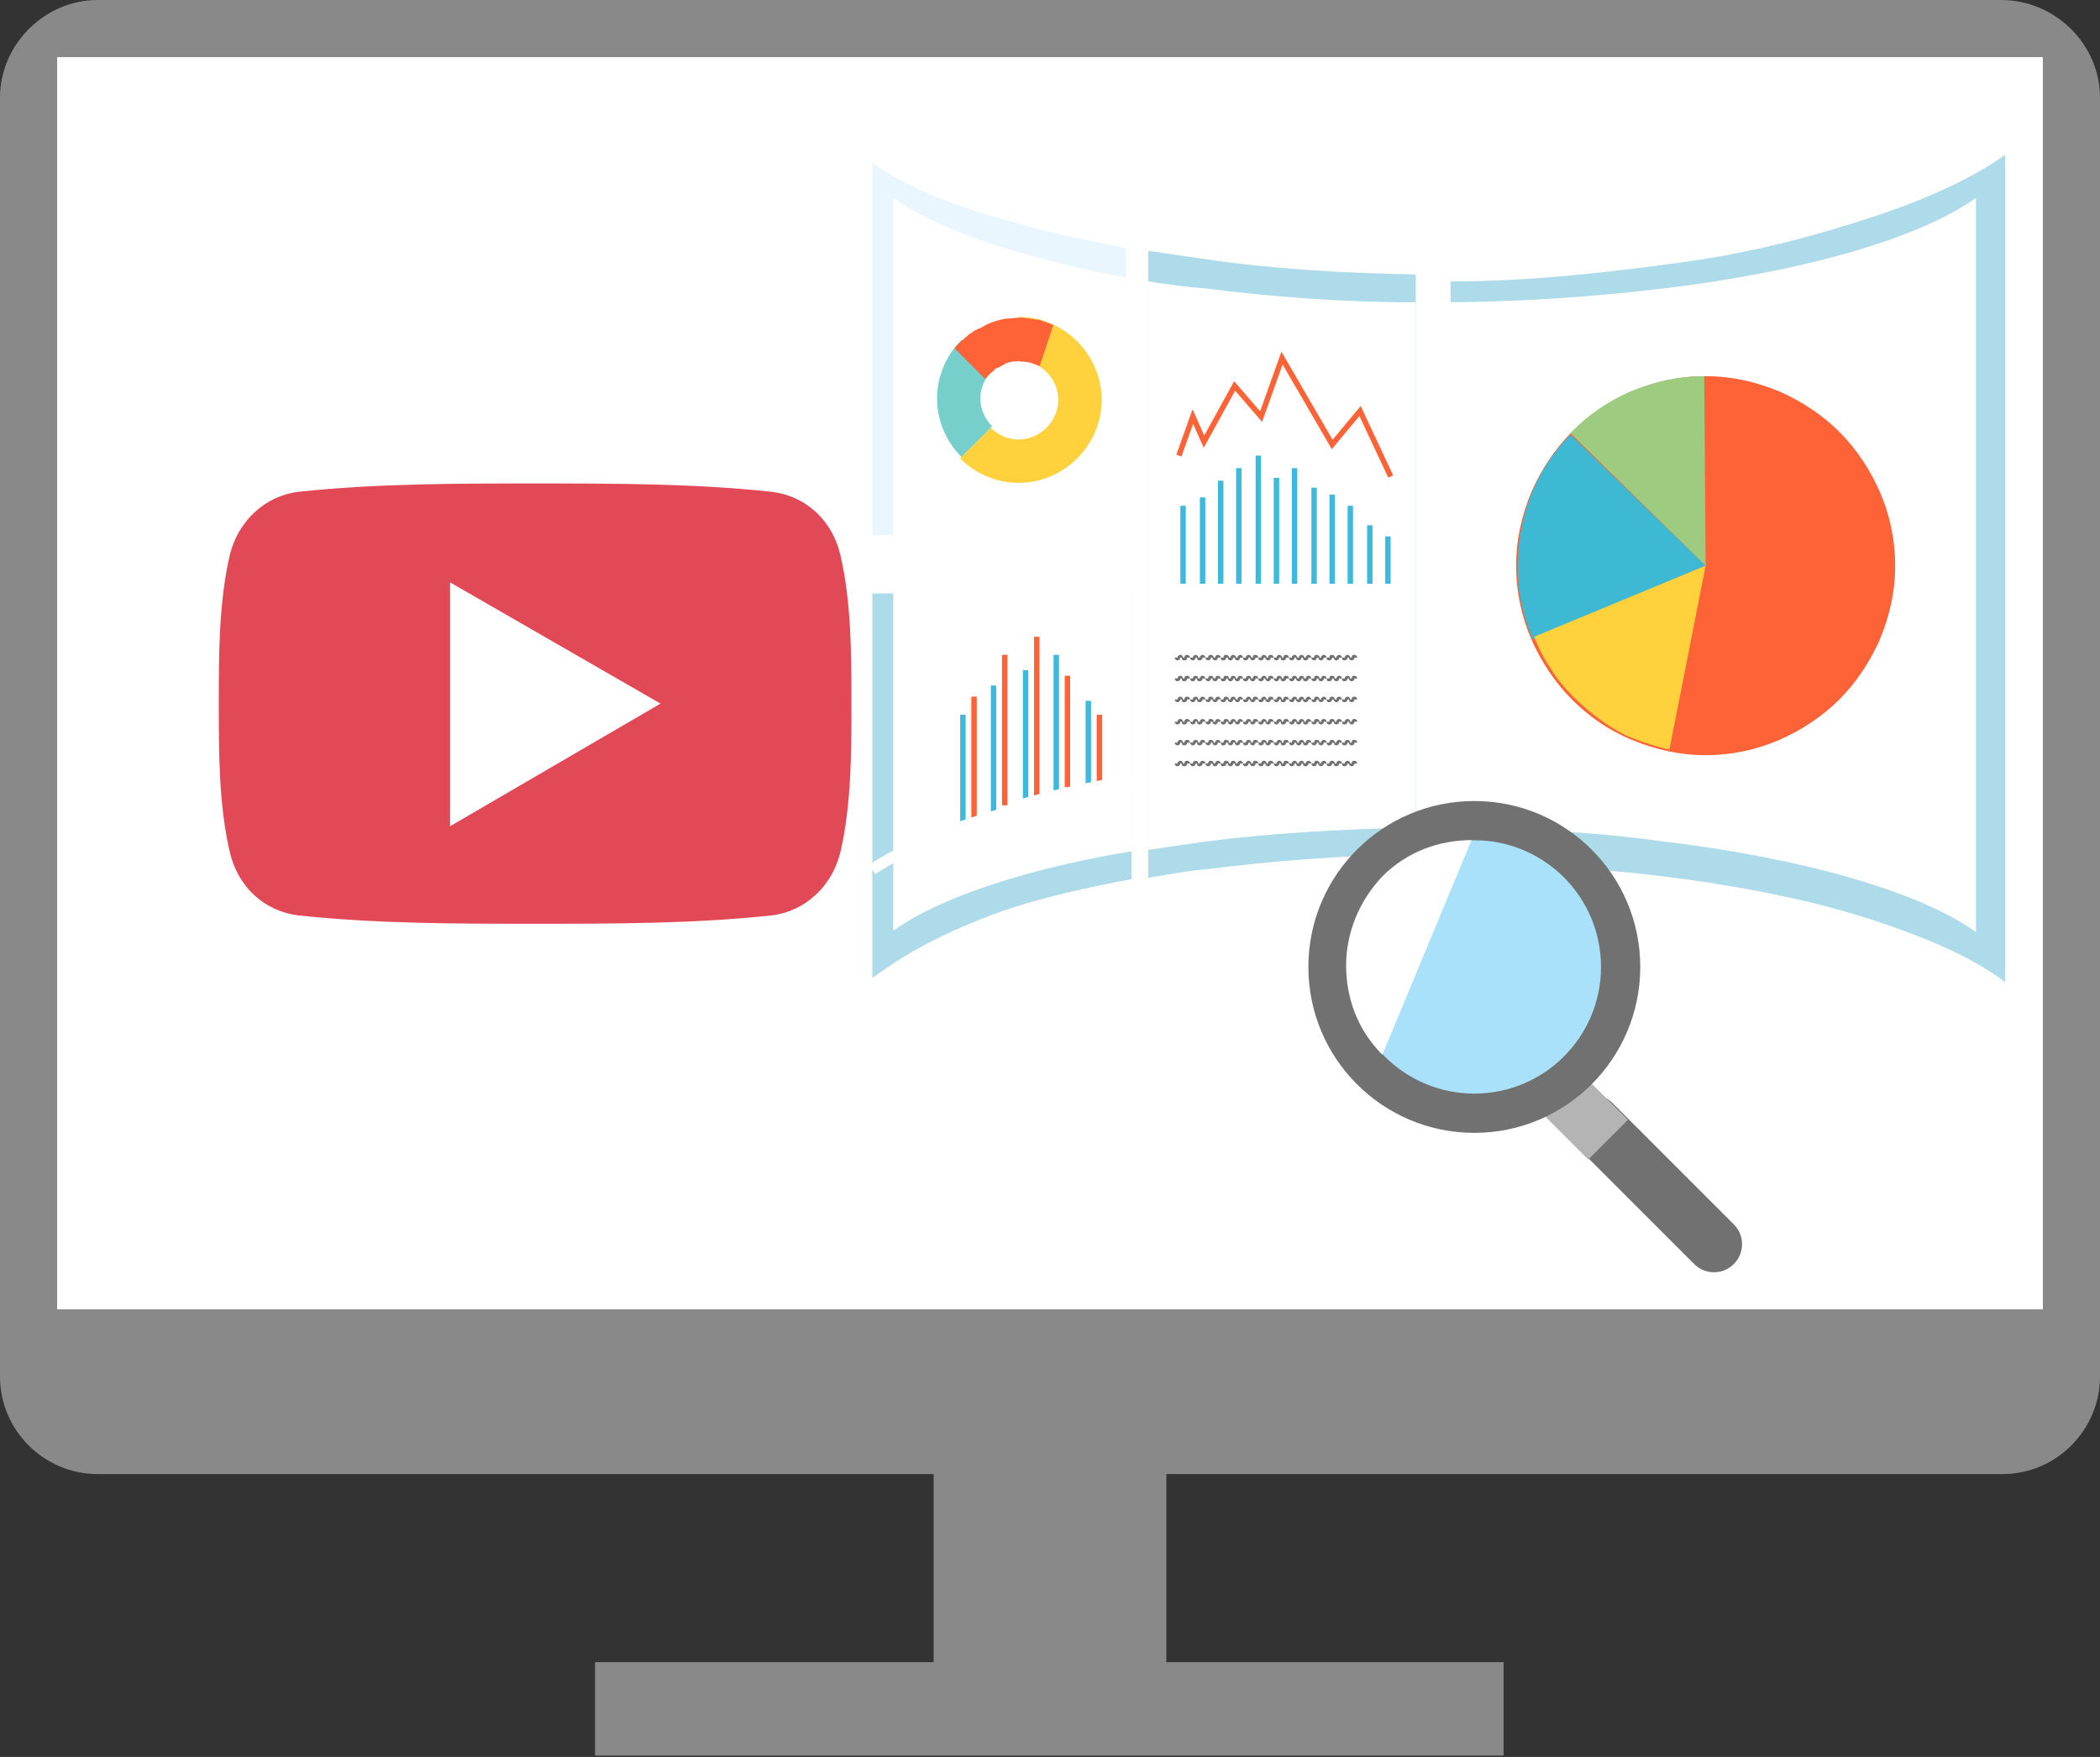 <?xml version="1.0" encoding="utf-8"?>
<!-- Generator: Adobe Illustrator 26.0.1, SVG Export Plug-In . SVG Version: 6.00 Build 0)  -->
<svg version="1.1" id="レイヤー_1" xmlns="http://www.w3.org/2000/svg" xmlns:xlink="http://www.w3.org/1999/xlink" x="0px"
	 y="0px" width="150.7px" height="126.1px" viewBox="0 0 150.7 126.1" style="enable-background:new 0 0 150.7 126.1;"
	 xml:space="preserve">
<rect x="0" y="0" width="150.7" height="126.1" fill="#333333" stroke="none"/>
<style type="text/css">
	.st0{fill:#3E3A39;}
	.st1{fill:#FFFFFF;}
	.st2{fill:#898989;}
	.st3{fill-rule:evenodd;clip-rule:evenodd;fill:#E24956;}
	.st4{fill-rule:evenodd;clip-rule:evenodd;fill:#FFFFFF;}
	.st5{clip-path:url(#SVGID_00000029762390103685322940000000979515770224627332_);}
	.st6{fill:#0B98CD;}
	.st7{fill:#F9C88F;}
	.st8{fill:#97CEDB;}
	.st9{fill:#EDA25D;}
	.st10{fill:#137F6A;}
	.st11{fill:#11D3AE;}
	.st12{fill:#2A2873;}
	.st13{fill:#EFEFEF;}
	.st14{fill:#C9CACA;}
	.st15{fill:#FAC28F;}
	.st16{fill:#156298;}
	.st17{fill:#D6D5D4;}
	.st18{fill:#125C89;}
	.st19{fill:#231815;}
	.st20{fill:#C5D5E3;}
	.st21{fill:#F8C685;}
	.st22{fill:#D3AC92;}
	.st23{fill:#B0AEC9;}
	.st24{fill:#93BFDD;}
	.st25{fill:#E8B7B6;}
	.st26{fill:#A3C3A8;}
	.st27{fill:#E1D27E;}
	.st28{fill:#9C4C37;}
	.st29{clip-path:url(#SVGID_00000033365596947810278980000015188403490695245730_);}
	.st30{fill:#C0C9D5;}
	.st31{fill:#A1C727;}
	.st32{fill:#79BB33;}
	.st33{fill:#F6F2B7;}
	.st34{fill:#EFA247;}
	.st35{fill:#81BD2E;}
	.st36{fill:#00A441;}
	.st37{fill:#EDEFC6;}
	.st38{fill:#C1D892;}
	.st39{fill:#E66B29;}
	.st40{fill:#EA884C;}
	.st41{fill:#B7D359;}
	.st42{fill:#8FC144;}
	.st43{fill:#DDE6EB;}
	.st44{fill:#DBD4C4;}
	.st45{fill:#B2813B;}
	.st46{fill:#985727;}
	.st47{fill:#C28D42;}
	.st48{fill:#8DC032;}
	.st49{fill:#F6F2B5;}
	.st50{fill:#BD6B1A;}
	.st51{fill:#D78337;}
	.st52{fill:#D67A21;}
	.st53{fill:#CE6A00;}
	.st54{fill:#FFFFFF;stroke:#F5E4C4;stroke-width:0.813;stroke-miterlimit:10;}
	.st55{fill:#FFFFFF;stroke:#FFFFFF;stroke-width:0.163;stroke-miterlimit:10;}
	.st56{fill:#C4371E;}
	.st57{fill:#A0BE16;}
	.st58{fill:#ADC333;}
	.st59{fill:#874B20;}
	.st60{fill:#CC4925;}
	.st61{fill:#EA7B44;}
	.st62{fill:#D3A373;}
	.st63{fill:#D8BB8E;}
	.st64{fill:#988F8F;}
	.st65{fill:#F4CFB5;}
	.st66{fill:#EC9481;}
	.st67{fill:#F5D4CC;}
	.st68{fill:#4BAE40;}
	.st69{fill:#F5BAC4;}
	.st70{fill:#F6E173;}
	.st71{fill:#F8ED76;}
	.st72{fill:#DFC567;}
	.st73{fill:#FCFCED;}
	.st74{fill:#F9D0A9;}
	.st75{fill:#A54844;}
	.st76{fill:#8EC020;}
	.st77{fill:#EA6339;}
	.st78{fill:#009C3B;}
	.st79{fill:#D18F59;}
	.st80{fill:#F2C4A2;}
	.st81{fill:#B58044;}
	.st82{fill:#ECCB89;}
	.st83{fill:#FCE1A4;}
	.st84{fill:#9C5433;}
	.st85{enable-background:new    ;}
	.st86{fill:#2697BF;}
	.st87{fill:#6CC3EA;}
	.st88{fill:#46B8E0;}
	.st89{fill:#ED9F34;}
	.st90{fill:#EDEB00;}
	.st91{fill:#EDC400;}
	.st92{fill:#BDD7FF;}
	.st93{fill:#D1E4FF;}
	.st94{fill:#FF6C81;}
	.st95{fill:#DD4053;}
	.st96{opacity:0.17;fill:#003CB9;}
	.st97{fill:#B60D49;}
	.st98{fill:#8D0035;}
	.st99{fill:#E2306D;}
	.st100{fill:#11598C;}
	.st101{fill:#0A5080;}
	.st102{fill:#247DC1;}
	.st103{fill:#F2A900;}
	.st104{fill:#F4E024;}
	.st105{fill:#416086;}
	.st106{fill:#FE5A4E;}
	.st107{fill:#3BA1DB;}
	.st108{fill:#F25A29;}
	.st109{fill:#848484;}
	.st110{fill:#F4C41D;}
	.st111{fill:#00CCAB;}
	.st112{fill:#F73C38;}
	.st113{fill:#163160;}
	.st114{clip-path:url(#SVGID_00000111892782267912051820000018282497719844822675_);}
	.st115{fill:#F39F85;}
	.st116{fill:#00888B;}
	.st117{fill:#F7B58E;}
	.st118{fill:#202A53;}
	.st119{fill:#033C5E;}
	.st120{fill:#11375A;}
	.st121{fill:#FFD147;}
	.st122{fill:#1397AB;}
	.st123{fill:#A08776;}
	.st124{fill:#F9B4A4;}
	.st125{fill:#576A90;}
	.st126{fill:#A1A2B2;}
	.st127{fill:#FFD9BE;}
	.st128{fill:#9A7E70;}
	.st129{fill:#A88975;}
	.st130{fill:#FFDCD0;}
	.st131{fill:#AADAB3;}
	.st132{fill:#595757;}
	.st133{fill:#8F93B5;}
	.st134{fill:#D9B47E;}
	.st135{fill:#B897AE;}
	.st136{fill:#727171;}
	.st137{fill:#9E9F9F;}
	.st138{fill:none;stroke:#69B863;stroke-width:6.582;stroke-miterlimit:10;}
	.st139{fill:none;stroke:#FF7E50;stroke-width:6.582;stroke-miterlimit:10;}
	.st140{fill:none;stroke:#FFDB64;stroke-width:6.582;stroke-miterlimit:10;}
	.st141{fill:none;stroke:#727171;stroke-width:0.183;stroke-miterlimit:10;}
	.st142{fill:#FFC4A1;}
	.st143{fill:#FFD1A9;}
	.st144{fill:#9C5F29;}
	.st145{fill:#90B3D8;}
	.st146{fill:none;stroke:#9E9F9F;stroke-width:1.463;stroke-linecap:round;stroke-miterlimit:10;}
	.st147{fill:#63564C;}
	.st148{fill:#AB8B66;}
	.st149{fill:#F6A1A2;}
	.st150{fill:#94A981;}
	
		.st151{clip-path:url(#SVGID_00000003075038117990537510000004402897193855380361_);fill:none;stroke:#F6D77C;stroke-width:12.312;stroke-miterlimit:10;}
	
		.st152{clip-path:url(#SVGID_00000003075038117990537510000004402897193855380361_);fill:none;stroke:#BEBFBF;stroke-width:12.312;stroke-miterlimit:10;}
	
		.st153{clip-path:url(#SVGID_00000003075038117990537510000004402897193855380361_);fill:none;stroke:#45A6DE;stroke-width:12.312;stroke-miterlimit:10;}
	
		.st154{clip-path:url(#SVGID_00000003075038117990537510000004402897193855380361_);fill:none;stroke:#F4B091;stroke-width:12.312;stroke-miterlimit:10;}
	
		.st155{clip-path:url(#SVGID_00000003075038117990537510000004402897193855380361_);fill:none;stroke:#FFFFFF;stroke-width:0.352;stroke-miterlimit:10;}
	.st156{opacity:0.7;fill:#FFFFFF;stroke:#FFFFFF;stroke-width:0.719;stroke-miterlimit:10;}
	.st157{fill:#7BAFB4;stroke:#7BAFB4;stroke-width:0.719;stroke-miterlimit:10;}
	.st158{opacity:0.7;fill:#E55957;stroke:#E55957;stroke-width:0.719;stroke-miterlimit:10;}
	.st159{fill:#FD6B5C;}
	.st160{fill:#75C47E;}
	.st161{fill:#2DACD0;}
	.st162{fill:#F7DF6E;}
	.st163{fill:#93E9D2;stroke:#00AFA9;stroke-width:0.808;stroke-miterlimit:10;}
	.st164{fill:none;stroke:#00AFA9;stroke-width:0.808;stroke-miterlimit:10;}
	.st165{fill:none;stroke:#0BBFB1;stroke-width:0.808;stroke-miterlimit:10;}
	.st166{fill:#4BA390;}
	.st167{fill:#FFFFFF;stroke:#B4B4B5;stroke-width:4.847;stroke-miterlimit:10;}
	.st168{fill:#B4B4B5;}
	.st169{fill:#FC6366;}
	.st170{fill:none;stroke:#64A4CE;stroke-width:2.423;stroke-miterlimit:10;}
	.st171{fill:none;stroke:#727171;stroke-width:2.423;stroke-linecap:round;stroke-miterlimit:10;}
	.st172{fill:none;stroke:#727171;stroke-width:0.202;stroke-miterlimit:10;}
	.st173{fill:#888888;}
	.st174{fill:none;stroke:#888888;stroke-width:2.423;stroke-miterlimit:10;}
	.st175{fill:none;stroke:#595757;stroke-width:2.423;stroke-miterlimit:10;}
	.st176{fill:none;stroke:#B4B4B5;stroke-width:2.423;stroke-miterlimit:10;}
	.st177{fill:none;stroke:#FD6337;stroke-width:0.389;stroke-miterlimit:10;}
	.st178{fill:#ADDBE9;}
	.st179{fill:#EAF6FD;}
	.st180{fill:none;stroke:#3DB9DD;stroke-width:0.389;stroke-miterlimit:10;}
	.st181{fill:none;stroke:#FFFFFF;stroke-width:0.805;stroke-miterlimit:10;}
	.st182{fill:none;stroke:#FFFFFF;stroke-width:0.778;stroke-miterlimit:10;}
	.st183{fill:none;stroke:#FFD13D;stroke-width:3.111;stroke-miterlimit:10;}
	.st184{fill:none;stroke:#76CFCB;stroke-width:3.111;stroke-miterlimit:10;}
	.st185{fill:none;stroke:#FD6337;stroke-width:3.111;stroke-miterlimit:10;}
	.st186{fill:none;stroke:#727171;stroke-width:0.194;stroke-miterlimit:10;}
	.st187{fill:none;stroke:#727171;stroke-width:4.026;stroke-linecap:round;stroke-linejoin:round;stroke-miterlimit:10;}
	.st188{fill:none;}
	.st189{fill:none;stroke:#B4B4B5;stroke-width:4.026;stroke-miterlimit:10;}
	.st190{fill:#A9E1FA;stroke:#727171;stroke-width:2.818;stroke-miterlimit:10;}
	.st191{fill:#FD6337;}
	.st192{fill:#3EB9D4;}
	.st193{fill:#FFD13D;}
	.st194{fill:#9DCC80;}
	.st195{fill:#C7E2F1;}
	.st196{fill:#CAF0FB;}
	.st197{fill:none;stroke:#62AAD5;stroke-width:8.341;stroke-miterlimit:10;}
	.st198{fill:none;stroke:#FF7E50;stroke-width:8.341;stroke-miterlimit:10;}
	.st199{fill:none;stroke:#FFDB64;stroke-width:8.341;stroke-miterlimit:10;}
	.st200{fill:#8DB6C6;}
	.st201{fill:none;stroke:#C8C9C9;stroke-width:0.232;stroke-miterlimit:10;}
	.st202{fill:#E4ACCD;}
</style>
<g>
	<rect x="4.1" y="4.1" class="st1" width="142.5" height="89.9"/>
	<g>
		<path class="st2" d="M143.6,0H7C3.2,0,0,3.2,0,7v91.8c0,3.9,3.2,7,7,7h60v13.5H42.7v6.7h65.2v-6.7H83.7v-13.5h60c3.9,0,7-3.2,7-7
			V7C150.7,3.2,147.5,0,143.6,0z M146.6,94H4.1V4.1h142.5V94z"/>
	</g>
	<g>
		<g>
			<g>
				<path class="st3" d="M61.1,50.5c0,3.5,0,7.3-0.8,10.7c-0.6,2.4-2.5,4.2-4.9,4.5c-5.6,0.6-11.3,0.6-17,0.6c-5.7,0-11.4,0-17-0.6
					c-2.4-0.3-4.3-2-4.9-4.5c-0.8-3.4-0.8-7.2-0.8-10.7c0-3.5,0-7.3,0.8-10.7c0.6-2.4,2.5-4.2,4.9-4.5c5.6-0.6,11.3-0.6,17-0.6
					c5.7,0,11.4,0,17,0.6c2.4,0.3,4.3,2,4.9,4.5C61.1,43.2,61.1,47,61.1,50.5"/>
				<polygon class="st4" points="32.3,41.8 47.4,50.5 32.3,59.3 				"/>
			</g>
		</g>
	</g>
	<g>
		<line class="st177" x1="67.6" y1="59.8" x2="67.6" y2="53.4"/>
		<g>
			<path class="st178" d="M82.4,18v45c1.3-0.2,2.7-0.5,4.1-0.6c4.7-0.6,9.8-1,15.1-1.1l0-41.6c-5.3-0.1-10.4-0.4-15.1-1.1
				C85.1,18.4,83.7,18.2,82.4,18"/>
			<path class="st178" d="M81.2,42.4l0,20.7c-3.2,0.6-6.4,1.3-9.3,2.3c-4.4,1.6-7,3.1-9.3,4.8V42.6L81.2,42.4z"/>
			<path class="st179" d="M80.8,17.8l0,20.6l-18.2,0V11.7c2.3,1.6,5.5,3,9.6,4.1C74.8,16.6,77.7,17.2,80.8,17.8"/>
			<path class="st178" d="M104.1,62c6,0,11.7,0.4,16.8,1.1s9.8,1.7,13.7,3s7.1,2.7,9.3,4.4V11.1c-2.2,1.6-5.4,3.1-9.3,4.4
				s-8.6,2.6-13.7,3.3s-10.9,1.4-16.8,1.4V62z"/>
			<path class="st1" d="M103,59.4c5.8,0,11.4,0.3,16.4,1c5,0.6,9.6,1.5,13.4,2.6c3.8,1.1,6.9,2.4,9,3.9V14.2c-2.1,1.5-5.2,2.8-9,3.9
				c-3.8,1.1-8.4,2-13.4,2.6c-5,0.6-10.6,1-16.4,1V59.4z"/>
			<path class="st1" d="M81.2,41.6v19.5c-3,0.5-5.7,1.1-8.1,1.8c-3.8,1.1-6.9,2.4-9,3.9V41.8L81.2,41.6z"/>
			<path class="st1" d="M81.2,20v19.4H64.1V14.2c2.1,1.5,5.2,2.8,9,3.9C75.6,18.8,78.3,19.5,81.2,20"/>
			<path class="st1" d="M82.4,20.2V61c1.3-0.2,2.7-0.4,4.1-0.6c4.7-0.6,9.8-0.9,15.1-1l0-37.7c-5.3,0-10.4-0.4-15.1-1
				C85.1,20.6,83.7,20.4,82.4,20.2"/>
			<polyline class="st177" points="99.8,34.2 97.6,29.5 95.6,31.9 92,25.7 90.5,29.9 88.6,27.7 86.4,31.7 85.6,29.9 84.6,32.7 			
				"/>
			<line class="st177" x1="78.9" y1="56.5" x2="78.9" y2="51.3"/>
			<line class="st180" x1="78.1" y1="56.5" x2="78.1" y2="50.3"/>
			<line class="st177" x1="76.6" y1="56.5" x2="76.6" y2="48.5"/>
			<line class="st180" x1="75.8" y1="57.3" x2="75.8" y2="47"/>
			<line class="st177" x1="74.4" y1="57.3" x2="74.4" y2="45.7"/>
			<line class="st180" x1="73.6" y1="57.8" x2="73.6" y2="48.1"/>
			<line class="st177" x1="72.1" y1="57.8" x2="72.1" y2="47"/>
			<line class="st180" x1="71.3" y1="58.3" x2="71.3" y2="49.2"/>
			<line class="st177" x1="69.9" y1="58.8" x2="69.9" y2="50"/>
			<line class="st180" x1="69.1" y1="59.4" x2="69.1" y2="51.3"/>
			<path class="st181" d="M72,58.4c-4,1.1-7.1,2.5-9.4,4"/>
			<path class="st182" d="M81.2,56c-3,0.5-5.7,1.1-8.1,1.8"/>
			<line class="st180" x1="84.9" y1="41.9" x2="84.9" y2="36.3"/>
			<line class="st180" x1="86.3" y1="41.9" x2="86.3" y2="35.7"/>
			<line class="st180" x1="87.6" y1="41.9" x2="87.6" y2="34.5"/>
			<line class="st180" x1="88.9" y1="41.9" x2="88.9" y2="33.6"/>
			<line class="st180" x1="90.3" y1="41.9" x2="90.3" y2="32.7"/>
			<line class="st180" x1="91.6" y1="41.9" x2="91.6" y2="34.3"/>
			<line class="st180" x1="92.9" y1="41.9" x2="92.9" y2="33.6"/>
			<line class="st180" x1="94.3" y1="41.9" x2="94.3" y2="35"/>
			<line class="st180" x1="95.6" y1="41.9" x2="95.6" y2="35.5"/>
			<line class="st180" x1="96.9" y1="41.9" x2="96.9" y2="36.3"/>
			<line class="st180" x1="98.3" y1="41.9" x2="98.3" y2="37.7"/>
			<line class="st180" x1="99.6" y1="41.9" x2="99.6" y2="38.5"/>
			<path class="st183" d="M73.1,24.3c1.2,0,2.3,0.5,3.1,1.3c0.8,0.8,1.3,1.9,1.3,3.1c0,1.2-0.5,2.3-1.3,3.1
				c-0.8,0.8-1.9,1.3-3.1,1.3s-2.3-0.5-3.1-1.3"/>
			<path class="st184" d="M70.1,31.7c-0.8-0.8-1.3-1.9-1.3-3.1c0-1.2,0.5-2.3,1.3-3.1"/>
			<path class="st185" d="M69.6,26.1c0.2-0.2,0.3-0.4,0.6-0.6c0.2-0.2,0.4-0.4,0.7-0.5s0.5-0.3,0.8-0.4c0.3-0.1,0.6-0.2,0.9-0.2
				s0.6-0.1,0.9,0c0.3,0,0.6,0.1,0.8,0.1c0.3,0.1,0.5,0.2,0.8,0.3"/>
			<path class="st186" d="M84.8,47.2c0-0.1-0.1-0.1-0.1-0.1s-0.1,0-0.1,0.1s-0.1,0.1-0.1,0.1s-0.1,0-0.1-0.1"/>
			<path class="st186" d="M85.3,47.2c0-0.1-0.1-0.1-0.1-0.1c-0.1,0-0.1,0-0.1,0.1s-0.1,0.1-0.1,0.1c-0.1,0-0.1,0-0.1-0.1"/>
			<path class="st186" d="M85.9,47.2c0-0.1-0.1-0.1-0.1-0.1s-0.1,0-0.1,0.1s-0.1,0.1-0.1,0.1s-0.1,0-0.1-0.1"/>
			<path class="st186" d="M86.4,47.2c0-0.1-0.1-0.1-0.1-0.1s-0.1,0-0.1,0.1s-0.1,0.1-0.1,0.1c-0.1,0-0.1,0-0.1-0.1"/>
			<path class="st186" d="M87,47.2c0-0.1-0.1-0.1-0.1-0.1c-0.1,0-0.1,0-0.1,0.1s-0.1,0.1-0.1,0.1s-0.1,0-0.1-0.1"/>
			<path class="st186" d="M87.5,47.2c0-0.1-0.1-0.1-0.1-0.1s-0.1,0-0.1,0.1s-0.1,0.1-0.1,0.1s-0.1,0-0.1-0.1"/>
			<path class="st186" d="M88.1,47.2c0-0.1-0.1-0.1-0.1-0.1c-0.1,0-0.1,0-0.1,0.1s-0.1,0.1-0.1,0.1c-0.1,0-0.1,0-0.1-0.1"/>
			<path class="st186" d="M88.6,47.2c0-0.1-0.1-0.1-0.1-0.1s-0.1,0-0.1,0.1s-0.1,0.1-0.1,0.1s-0.1,0-0.1-0.1"/>
			<path class="st186" d="M89.1,47.2c0-0.1-0.1-0.1-0.1-0.1s-0.1,0-0.1,0.1s-0.1,0.1-0.1,0.1s-0.1,0-0.1-0.1"/>
			<path class="st186" d="M89.7,47.2c0-0.1-0.1-0.1-0.1-0.1s-0.1,0-0.1,0.1s-0.1,0.1-0.1,0.1c-0.1,0-0.1,0-0.1-0.1"/>
			<path class="st186" d="M90.2,47.2c0-0.1-0.1-0.1-0.1-0.1c-0.1,0-0.1,0-0.1,0.1s-0.1,0.1-0.1,0.1s-0.1,0-0.1-0.1"/>
			<path class="st186" d="M90.8,47.2c0-0.1-0.1-0.1-0.1-0.1s-0.1,0-0.1,0.1s-0.1,0.1-0.1,0.1c-0.1,0-0.1,0-0.1-0.1"/>
			<path class="st186" d="M91.3,47.2c0-0.1-0.1-0.1-0.1-0.1c-0.1,0-0.1,0-0.1,0.1s-0.1,0.1-0.1,0.1s-0.1,0-0.1-0.1"/>
			<path class="st186" d="M91.9,47.2c0-0.1-0.1-0.1-0.1-0.1s-0.1,0-0.1,0.1s-0.1,0.1-0.1,0.1s-0.1,0-0.1-0.1"/>
			<path class="st186" d="M92.4,47.2c0-0.1-0.1-0.1-0.1-0.1c-0.1,0-0.1,0-0.1,0.1s-0.1,0.1-0.1,0.1c-0.1,0-0.1,0-0.1-0.1"/>
			<path class="st186" d="M93,47.2c0-0.1-0.1-0.1-0.1-0.1s-0.1,0-0.1,0.1s-0.1,0.1-0.1,0.1s-0.1,0-0.1-0.1"/>
			<path class="st186" d="M93.5,47.2c0-0.1-0.1-0.1-0.1-0.1s-0.1,0-0.1,0.1s-0.1,0.1-0.1,0.1s-0.1,0-0.1-0.1"/>
			<path class="st186" d="M94,47.2c0-0.1-0.1-0.1-0.1-0.1s-0.1,0-0.1,0.1s-0.1,0.1-0.1,0.1c-0.1,0-0.1,0-0.1-0.1"/>
			<path class="st186" d="M94.6,47.2c0-0.1-0.1-0.1-0.1-0.1c-0.1,0-0.1,0-0.1,0.1s-0.1,0.1-0.1,0.1s-0.1,0-0.1-0.1"/>
			<path class="st186" d="M95.1,47.2c0-0.1-0.1-0.1-0.1-0.1s-0.1,0-0.1,0.1s-0.1,0.1-0.1,0.1s-0.1,0-0.1-0.1"/>
			<path class="st186" d="M95.7,47.2c0-0.1-0.1-0.1-0.1-0.1c-0.1,0-0.1,0-0.1,0.1s-0.1,0.1-0.1,0.1c-0.1,0-0.1,0-0.1-0.1"/>
			<path class="st186" d="M96.2,47.2c0-0.1-0.1-0.1-0.1-0.1s-0.1,0-0.1,0.1s-0.1,0.1-0.1,0.1s-0.1,0-0.1-0.1"/>
			<path class="st186" d="M96.8,47.2c0-0.1-0.1-0.1-0.1-0.1s-0.1,0-0.1,0.1s-0.1,0.1-0.1,0.1c-0.1,0-0.1,0-0.1-0.1"/>
			<path class="st186" d="M97.3,47.2c0-0.1-0.1-0.1-0.1-0.1c-0.1,0-0.1,0-0.1,0.1s-0.1,0.1-0.1,0.1s-0.1,0-0.1-0.1"/>
			<path class="st186" d="M84.8,48.7c0-0.1-0.1-0.1-0.1-0.1s-0.1,0-0.1,0.1s-0.1,0.1-0.1,0.1s-0.1,0-0.1-0.1"/>
			<path class="st186" d="M85.3,48.7c0-0.1-0.1-0.1-0.1-0.1c-0.1,0-0.1,0-0.1,0.1s-0.1,0.1-0.1,0.1c-0.1,0-0.1,0-0.1-0.1"/>
			<path class="st186" d="M85.9,48.7c0-0.1-0.1-0.1-0.1-0.1s-0.1,0-0.1,0.1s-0.1,0.1-0.1,0.1s-0.1,0-0.1-0.1"/>
			<path class="st186" d="M86.4,48.7c0-0.1-0.1-0.1-0.1-0.1s-0.1,0-0.1,0.1s-0.1,0.1-0.1,0.1c-0.1,0-0.1,0-0.1-0.1"/>
			<path class="st186" d="M87,48.7c0-0.1-0.1-0.1-0.1-0.1c-0.1,0-0.1,0-0.1,0.1s-0.1,0.1-0.1,0.1s-0.1,0-0.1-0.1"/>
			<path class="st186" d="M87.5,48.7c0-0.1-0.1-0.1-0.1-0.1s-0.1,0-0.1,0.1s-0.1,0.1-0.1,0.1s-0.1,0-0.1-0.1"/>
			<path class="st186" d="M88.1,48.7c0-0.1-0.1-0.1-0.1-0.1c-0.1,0-0.1,0-0.1,0.1s-0.1,0.1-0.1,0.1c-0.1,0-0.1,0-0.1-0.1"/>
			<path class="st186" d="M88.6,48.7c0-0.1-0.1-0.1-0.1-0.1s-0.1,0-0.1,0.1s-0.1,0.1-0.1,0.1s-0.1,0-0.1-0.1"/>
			<path class="st186" d="M89.1,48.7c0-0.1-0.1-0.1-0.1-0.1s-0.1,0-0.1,0.1s-0.1,0.1-0.1,0.1s-0.1,0-0.1-0.1"/>
			<path class="st186" d="M89.7,48.7c0-0.1-0.1-0.1-0.1-0.1s-0.1,0-0.1,0.1s-0.1,0.1-0.1,0.1c-0.1,0-0.1,0-0.1-0.1"/>
			<path class="st186" d="M90.2,48.7c0-0.1-0.1-0.1-0.1-0.1c-0.1,0-0.1,0-0.1,0.1s-0.1,0.1-0.1,0.1s-0.1,0-0.1-0.1"/>
			<path class="st186" d="M90.8,48.7c0-0.1-0.1-0.1-0.1-0.1s-0.1,0-0.1,0.1s-0.1,0.1-0.1,0.1c-0.1,0-0.1,0-0.1-0.1"/>
			<path class="st186" d="M91.3,48.7c0-0.1-0.1-0.1-0.1-0.1c-0.1,0-0.1,0-0.1,0.1s-0.1,0.1-0.1,0.1s-0.1,0-0.1-0.1"/>
			<path class="st186" d="M91.9,48.7c0-0.1-0.1-0.1-0.1-0.1s-0.1,0-0.1,0.1s-0.1,0.1-0.1,0.1s-0.1,0-0.1-0.1"/>
			<path class="st186" d="M92.4,48.7c0-0.1-0.1-0.1-0.1-0.1c-0.1,0-0.1,0-0.1,0.1s-0.1,0.1-0.1,0.1c-0.1,0-0.1,0-0.1-0.1"/>
			<path class="st186" d="M93,48.7c0-0.1-0.1-0.1-0.1-0.1s-0.1,0-0.1,0.1s-0.1,0.1-0.1,0.1s-0.1,0-0.1-0.1"/>
			<path class="st186" d="M93.5,48.7c0-0.1-0.1-0.1-0.1-0.1s-0.1,0-0.1,0.1s-0.1,0.1-0.1,0.1s-0.1,0-0.1-0.1"/>
			<path class="st186" d="M94,48.7c0-0.1-0.1-0.1-0.1-0.1s-0.1,0-0.1,0.1s-0.1,0.1-0.1,0.1c-0.1,0-0.1,0-0.1-0.1"/>
			<path class="st186" d="M94.6,48.7c0-0.1-0.1-0.1-0.1-0.1c-0.1,0-0.1,0-0.1,0.1s-0.1,0.1-0.1,0.1s-0.1,0-0.1-0.1"/>
			<path class="st186" d="M95.1,48.7c0-0.1-0.1-0.1-0.1-0.1s-0.1,0-0.1,0.1s-0.1,0.1-0.1,0.1s-0.1,0-0.1-0.1"/>
			<path class="st186" d="M95.7,48.7c0-0.1-0.1-0.1-0.1-0.1c-0.1,0-0.1,0-0.1,0.1s-0.1,0.1-0.1,0.1c-0.1,0-0.1,0-0.1-0.1"/>
			<path class="st186" d="M96.2,48.7c0-0.1-0.1-0.1-0.1-0.1s-0.1,0-0.1,0.1s-0.1,0.1-0.1,0.1s-0.1,0-0.1-0.1"/>
			<path class="st186" d="M96.8,48.7c0-0.1-0.1-0.1-0.1-0.1s-0.1,0-0.1,0.1s-0.1,0.1-0.1,0.1c-0.1,0-0.1,0-0.1-0.1"/>
			<path class="st186" d="M97.3,48.7c0-0.1-0.1-0.1-0.1-0.1c-0.1,0-0.1,0-0.1,0.1s-0.1,0.1-0.1,0.1s-0.1,0-0.1-0.1"/>
			<path class="st186" d="M84.8,50.2c0-0.1-0.1-0.1-0.1-0.1s-0.1,0-0.1,0.1s-0.1,0.1-0.1,0.1s-0.1,0-0.1-0.1"/>
			<path class="st186" d="M85.3,50.2c0-0.1-0.1-0.1-0.1-0.1c-0.1,0-0.1,0-0.1,0.1s-0.1,0.1-0.1,0.1c-0.1,0-0.1,0-0.1-0.1"/>
			<path class="st186" d="M85.9,50.2c0-0.1-0.1-0.1-0.1-0.1s-0.1,0-0.1,0.1s-0.1,0.1-0.1,0.1s-0.1,0-0.1-0.1"/>
			<path class="st186" d="M86.4,50.2c0-0.1-0.1-0.1-0.1-0.1s-0.1,0-0.1,0.1s-0.1,0.1-0.1,0.1c-0.1,0-0.1,0-0.1-0.1"/>
			<path class="st186" d="M87,50.2c0-0.1-0.1-0.1-0.1-0.1c-0.1,0-0.1,0-0.1,0.1s-0.1,0.1-0.1,0.1s-0.1,0-0.1-0.1"/>
			<path class="st186" d="M87.5,50.2c0-0.1-0.1-0.1-0.1-0.1s-0.1,0-0.1,0.1s-0.1,0.1-0.1,0.1s-0.1,0-0.1-0.1"/>
			<path class="st186" d="M88.1,50.2c0-0.1-0.1-0.1-0.1-0.1c-0.1,0-0.1,0-0.1,0.1s-0.1,0.1-0.1,0.1c-0.1,0-0.1,0-0.1-0.1"/>
			<path class="st186" d="M88.6,50.2c0-0.1-0.1-0.1-0.1-0.1s-0.1,0-0.1,0.1s-0.1,0.1-0.1,0.1s-0.1,0-0.1-0.1"/>
			<path class="st186" d="M89.1,50.2c0-0.1-0.1-0.1-0.1-0.1s-0.1,0-0.1,0.1s-0.1,0.1-0.1,0.1s-0.1,0-0.1-0.1"/>
			<path class="st186" d="M89.7,50.2c0-0.1-0.1-0.1-0.1-0.1s-0.1,0-0.1,0.1s-0.1,0.1-0.1,0.1c-0.1,0-0.1,0-0.1-0.1"/>
			<path class="st186" d="M90.2,50.2c0-0.1-0.1-0.1-0.1-0.1c-0.1,0-0.1,0-0.1,0.1s-0.1,0.1-0.1,0.1s-0.1,0-0.1-0.1"/>
			<path class="st186" d="M90.8,50.2c0-0.1-0.1-0.1-0.1-0.1s-0.1,0-0.1,0.1s-0.1,0.1-0.1,0.1c-0.1,0-0.1,0-0.1-0.1"/>
			<path class="st186" d="M91.3,50.2c0-0.1-0.1-0.1-0.1-0.1c-0.1,0-0.1,0-0.1,0.1s-0.1,0.1-0.1,0.1s-0.1,0-0.1-0.1"/>
			<path class="st186" d="M91.9,50.2c0-0.1-0.1-0.1-0.1-0.1s-0.1,0-0.1,0.1s-0.1,0.1-0.1,0.1s-0.1,0-0.1-0.1"/>
			<path class="st186" d="M92.4,50.2c0-0.1-0.1-0.1-0.1-0.1c-0.1,0-0.1,0-0.1,0.1s-0.1,0.1-0.1,0.1c-0.1,0-0.1,0-0.1-0.1"/>
			<path class="st186" d="M93,50.2c0-0.1-0.1-0.1-0.1-0.1s-0.1,0-0.1,0.1s-0.1,0.1-0.1,0.1s-0.1,0-0.1-0.1"/>
			<path class="st186" d="M93.5,50.2c0-0.1-0.1-0.1-0.1-0.1s-0.1,0-0.1,0.1s-0.1,0.1-0.1,0.1s-0.1,0-0.1-0.1"/>
			<path class="st186" d="M94,50.2c0-0.1-0.1-0.1-0.1-0.1s-0.1,0-0.1,0.1s-0.1,0.1-0.1,0.1c-0.1,0-0.1,0-0.1-0.1"/>
			<path class="st186" d="M94.6,50.2c0-0.1-0.1-0.1-0.1-0.1c-0.1,0-0.1,0-0.1,0.1s-0.1,0.1-0.1,0.1s-0.1,0-0.1-0.1"/>
			<path class="st186" d="M95.1,50.2c0-0.1-0.1-0.1-0.1-0.1s-0.1,0-0.1,0.1s-0.1,0.1-0.1,0.1s-0.1,0-0.1-0.1"/>
			<path class="st186" d="M95.7,50.2c0-0.1-0.1-0.1-0.1-0.1c-0.1,0-0.1,0-0.1,0.1s-0.1,0.1-0.1,0.1c-0.1,0-0.1,0-0.1-0.1"/>
			<path class="st186" d="M96.2,50.2c0-0.1-0.1-0.1-0.1-0.1s-0.1,0-0.1,0.1s-0.1,0.1-0.1,0.1s-0.1,0-0.1-0.1"/>
			<path class="st186" d="M96.8,50.2c0-0.1-0.1-0.1-0.1-0.1s-0.1,0-0.1,0.1s-0.1,0.1-0.1,0.1c-0.1,0-0.1,0-0.1-0.1"/>
			<path class="st186" d="M97.3,50.2c0-0.1-0.1-0.1-0.1-0.1c-0.1,0-0.1,0-0.1,0.1s-0.1,0.1-0.1,0.1s-0.1,0-0.1-0.1"/>
			<path class="st186" d="M84.8,51.8c0-0.1-0.1-0.1-0.1-0.1s-0.1,0-0.1,0.1s-0.1,0.1-0.1,0.1s-0.1,0-0.1-0.1"/>
			<path class="st186" d="M85.3,51.8c0-0.1-0.1-0.1-0.1-0.1c-0.1,0-0.1,0-0.1,0.1s-0.1,0.1-0.1,0.1c-0.1,0-0.1,0-0.1-0.1"/>
			<path class="st186" d="M85.9,51.8c0-0.1-0.1-0.1-0.1-0.1s-0.1,0-0.1,0.1s-0.1,0.1-0.1,0.1s-0.1,0-0.1-0.1"/>
			<path class="st186" d="M86.4,51.8c0-0.1-0.1-0.1-0.1-0.1s-0.1,0-0.1,0.1s-0.1,0.1-0.1,0.1c-0.1,0-0.1,0-0.1-0.1"/>
			<path class="st186" d="M87,51.8c0-0.1-0.1-0.1-0.1-0.1c-0.1,0-0.1,0-0.1,0.1s-0.1,0.1-0.1,0.1s-0.1,0-0.1-0.1"/>
			<path class="st186" d="M87.5,51.8c0-0.1-0.1-0.1-0.1-0.1s-0.1,0-0.1,0.1s-0.1,0.1-0.1,0.1s-0.1,0-0.1-0.1"/>
			<path class="st186" d="M88.1,51.8c0-0.1-0.1-0.1-0.1-0.1c-0.1,0-0.1,0-0.1,0.1s-0.1,0.1-0.1,0.1c-0.1,0-0.1,0-0.1-0.1"/>
			<path class="st186" d="M88.6,51.8c0-0.1-0.1-0.1-0.1-0.1s-0.1,0-0.1,0.1s-0.1,0.1-0.1,0.1s-0.1,0-0.1-0.1"/>
			<path class="st186" d="M89.1,51.8c0-0.1-0.1-0.1-0.1-0.1s-0.1,0-0.1,0.1s-0.1,0.1-0.1,0.1s-0.1,0-0.1-0.1"/>
			<path class="st186" d="M89.7,51.8c0-0.1-0.1-0.1-0.1-0.1s-0.1,0-0.1,0.1s-0.1,0.1-0.1,0.1c-0.1,0-0.1,0-0.1-0.1"/>
			<path class="st186" d="M90.2,51.8c0-0.1-0.1-0.1-0.1-0.1c-0.1,0-0.1,0-0.1,0.1s-0.1,0.1-0.1,0.1s-0.1,0-0.1-0.1"/>
			<path class="st186" d="M90.8,51.8c0-0.1-0.1-0.1-0.1-0.1s-0.1,0-0.1,0.1s-0.1,0.1-0.1,0.1c-0.1,0-0.1,0-0.1-0.1"/>
			<path class="st186" d="M91.3,51.8c0-0.1-0.1-0.1-0.1-0.1c-0.1,0-0.1,0-0.1,0.1s-0.1,0.1-0.1,0.1s-0.1,0-0.1-0.1"/>
			<path class="st186" d="M91.9,51.8c0-0.1-0.1-0.1-0.1-0.1s-0.1,0-0.1,0.1s-0.1,0.1-0.1,0.1s-0.1,0-0.1-0.1"/>
			<path class="st186" d="M92.4,51.8c0-0.1-0.1-0.1-0.1-0.1c-0.1,0-0.1,0-0.1,0.1s-0.1,0.1-0.1,0.1c-0.1,0-0.1,0-0.1-0.1"/>
			<path class="st186" d="M93,51.8c0-0.1-0.1-0.1-0.1-0.1s-0.1,0-0.1,0.1s-0.1,0.1-0.1,0.1s-0.1,0-0.1-0.1"/>
			<path class="st186" d="M93.5,51.8c0-0.1-0.1-0.1-0.1-0.1s-0.1,0-0.1,0.1s-0.1,0.1-0.1,0.1s-0.1,0-0.1-0.1"/>
			<path class="st186" d="M94,51.8c0-0.1-0.1-0.1-0.1-0.1s-0.1,0-0.1,0.1s-0.1,0.1-0.1,0.1c-0.1,0-0.1,0-0.1-0.1"/>
			<path class="st186" d="M94.6,51.8c0-0.1-0.1-0.1-0.1-0.1c-0.1,0-0.1,0-0.1,0.1s-0.1,0.1-0.1,0.1s-0.1,0-0.1-0.1"/>
			<path class="st186" d="M95.1,51.8c0-0.1-0.1-0.1-0.1-0.1s-0.1,0-0.1,0.1s-0.1,0.1-0.1,0.1s-0.1,0-0.1-0.1"/>
			<path class="st186" d="M95.7,51.8c0-0.1-0.1-0.1-0.1-0.1c-0.1,0-0.1,0-0.1,0.1s-0.1,0.1-0.1,0.1c-0.1,0-0.1,0-0.1-0.1"/>
			<path class="st186" d="M96.2,51.8c0-0.1-0.1-0.1-0.1-0.1s-0.1,0-0.1,0.1s-0.1,0.1-0.1,0.1s-0.1,0-0.1-0.1"/>
			<path class="st186" d="M96.8,51.8c0-0.1-0.1-0.1-0.1-0.1s-0.1,0-0.1,0.1s-0.1,0.1-0.1,0.1c-0.1,0-0.1,0-0.1-0.1"/>
			<path class="st186" d="M97.3,51.8c0-0.1-0.1-0.1-0.1-0.1c-0.1,0-0.1,0-0.1,0.1s-0.1,0.1-0.1,0.1s-0.1,0-0.1-0.1"/>
			<path class="st186" d="M84.8,53.3c0-0.1-0.1-0.1-0.1-0.1s-0.1,0-0.1,0.1s-0.1,0.1-0.1,0.1s-0.1,0-0.1-0.1"/>
			<path class="st186" d="M85.3,53.3c0-0.1-0.1-0.1-0.1-0.1c-0.1,0-0.1,0-0.1,0.1s-0.1,0.1-0.1,0.1c-0.1,0-0.1,0-0.1-0.1"/>
			<path class="st186" d="M85.9,53.3c0-0.1-0.1-0.1-0.1-0.1s-0.1,0-0.1,0.1s-0.1,0.1-0.1,0.1s-0.1,0-0.1-0.1"/>
			<path class="st186" d="M86.4,53.3c0-0.1-0.1-0.1-0.1-0.1s-0.1,0-0.1,0.1s-0.1,0.1-0.1,0.1c-0.1,0-0.1,0-0.1-0.1"/>
			<path class="st186" d="M87,53.3c0-0.1-0.1-0.1-0.1-0.1c-0.1,0-0.1,0-0.1,0.1s-0.1,0.1-0.1,0.1s-0.1,0-0.1-0.1"/>
			<path class="st186" d="M87.5,53.3c0-0.1-0.1-0.1-0.1-0.1s-0.1,0-0.1,0.1s-0.1,0.1-0.1,0.1s-0.1,0-0.1-0.1"/>
			<path class="st186" d="M88.1,53.3c0-0.1-0.1-0.1-0.1-0.1c-0.1,0-0.1,0-0.1,0.1s-0.1,0.1-0.1,0.1c-0.1,0-0.1,0-0.1-0.1"/>
			<path class="st186" d="M88.6,53.3c0-0.1-0.1-0.1-0.1-0.1s-0.1,0-0.1,0.1s-0.1,0.1-0.1,0.1s-0.1,0-0.1-0.1"/>
			<path class="st186" d="M89.1,53.3c0-0.1-0.1-0.1-0.1-0.1s-0.1,0-0.1,0.1s-0.1,0.1-0.1,0.1s-0.1,0-0.1-0.1"/>
			<path class="st186" d="M89.7,53.3c0-0.1-0.1-0.1-0.1-0.1s-0.1,0-0.1,0.1s-0.1,0.1-0.1,0.1c-0.1,0-0.1,0-0.1-0.1"/>
			<path class="st186" d="M90.2,53.3c0-0.1-0.1-0.1-0.1-0.1c-0.1,0-0.1,0-0.1,0.1s-0.1,0.1-0.1,0.1s-0.1,0-0.1-0.1"/>
			<path class="st186" d="M90.8,53.3c0-0.1-0.1-0.1-0.1-0.1s-0.1,0-0.1,0.1s-0.1,0.1-0.1,0.1c-0.1,0-0.1,0-0.1-0.1"/>
			<path class="st186" d="M91.3,53.3c0-0.1-0.1-0.1-0.1-0.1c-0.1,0-0.1,0-0.1,0.1s-0.1,0.1-0.1,0.1s-0.1,0-0.1-0.1"/>
			<path class="st186" d="M91.9,53.3c0-0.1-0.1-0.1-0.1-0.1s-0.1,0-0.1,0.1s-0.1,0.1-0.1,0.1s-0.1,0-0.1-0.1"/>
			<path class="st186" d="M92.4,53.3c0-0.1-0.1-0.1-0.1-0.1c-0.1,0-0.1,0-0.1,0.1s-0.1,0.1-0.1,0.1c-0.1,0-0.1,0-0.1-0.1"/>
			<path class="st186" d="M93,53.3c0-0.1-0.1-0.1-0.1-0.1s-0.1,0-0.1,0.1s-0.1,0.1-0.1,0.1s-0.1,0-0.1-0.1"/>
			<path class="st186" d="M93.5,53.3c0-0.1-0.1-0.1-0.1-0.1s-0.1,0-0.1,0.1s-0.1,0.1-0.1,0.1s-0.1,0-0.1-0.1"/>
			<path class="st186" d="M94,53.3c0-0.1-0.1-0.1-0.1-0.1s-0.1,0-0.1,0.1s-0.1,0.1-0.1,0.1c-0.1,0-0.1,0-0.1-0.1"/>
			<path class="st186" d="M94.6,53.3c0-0.1-0.1-0.1-0.1-0.1c-0.1,0-0.1,0-0.1,0.1s-0.1,0.1-0.1,0.1s-0.1,0-0.1-0.1"/>
			<path class="st186" d="M95.1,53.3c0-0.1-0.1-0.1-0.1-0.1s-0.1,0-0.1,0.1s-0.1,0.1-0.1,0.1s-0.1,0-0.1-0.1"/>
			<path class="st186" d="M95.7,53.3c0-0.1-0.1-0.1-0.1-0.1c-0.1,0-0.1,0-0.1,0.1s-0.1,0.1-0.1,0.1c-0.1,0-0.1,0-0.1-0.1"/>
			<path class="st186" d="M96.2,53.3c0-0.1-0.1-0.1-0.1-0.1s-0.1,0-0.1,0.1s-0.1,0.1-0.1,0.1s-0.1,0-0.1-0.1"/>
			<path class="st186" d="M96.8,53.3c0-0.1-0.1-0.1-0.1-0.1s-0.1,0-0.1,0.1s-0.1,0.1-0.1,0.1c-0.1,0-0.1,0-0.1-0.1"/>
			<path class="st186" d="M97.3,53.3c0-0.1-0.1-0.1-0.1-0.1c-0.1,0-0.1,0-0.1,0.1s-0.1,0.1-0.1,0.1s-0.1,0-0.1-0.1"/>
			<path class="st186" d="M84.8,54.8c0-0.1-0.1-0.1-0.1-0.1s-0.1,0-0.1,0.1s-0.1,0.1-0.1,0.1s-0.1,0-0.1-0.1"/>
			<path class="st186" d="M85.3,54.8c0-0.1-0.1-0.1-0.1-0.1c-0.1,0-0.1,0-0.1,0.1s-0.1,0.1-0.1,0.1c-0.1,0-0.1,0-0.1-0.1"/>
			<path class="st186" d="M85.9,54.8c0-0.1-0.1-0.1-0.1-0.1s-0.1,0-0.1,0.1s-0.1,0.1-0.1,0.1s-0.1,0-0.1-0.1"/>
			<path class="st186" d="M86.4,54.8c0-0.1-0.1-0.1-0.1-0.1s-0.1,0-0.1,0.1s-0.1,0.1-0.1,0.1c-0.1,0-0.1,0-0.1-0.1"/>
			<path class="st186" d="M87,54.8c0-0.1-0.1-0.1-0.1-0.1c-0.1,0-0.1,0-0.1,0.1s-0.1,0.1-0.1,0.1s-0.1,0-0.1-0.1"/>
			<path class="st186" d="M87.5,54.8c0-0.1-0.1-0.1-0.1-0.1s-0.1,0-0.1,0.1s-0.1,0.1-0.1,0.1s-0.1,0-0.1-0.1"/>
			<path class="st186" d="M88.1,54.8c0-0.1-0.1-0.1-0.1-0.1c-0.1,0-0.1,0-0.1,0.1s-0.1,0.1-0.1,0.1c-0.1,0-0.1,0-0.1-0.1"/>
			<path class="st186" d="M88.6,54.8c0-0.1-0.1-0.1-0.1-0.1s-0.1,0-0.1,0.1s-0.1,0.1-0.1,0.1s-0.1,0-0.1-0.1"/>
			<path class="st186" d="M89.1,54.8c0-0.1-0.1-0.1-0.1-0.1s-0.1,0-0.1,0.1s-0.1,0.1-0.1,0.1s-0.1,0-0.1-0.1"/>
			<path class="st186" d="M89.7,54.8c0-0.1-0.1-0.1-0.1-0.1s-0.1,0-0.1,0.1s-0.1,0.1-0.1,0.1c-0.1,0-0.1,0-0.1-0.1"/>
			<path class="st186" d="M90.2,54.8c0-0.1-0.1-0.1-0.1-0.1c-0.1,0-0.1,0-0.1,0.1s-0.1,0.1-0.1,0.1s-0.1,0-0.1-0.1"/>
			<path class="st186" d="M90.8,54.8c0-0.1-0.1-0.1-0.1-0.1s-0.1,0-0.1,0.1s-0.1,0.1-0.1,0.1c-0.1,0-0.1,0-0.1-0.1"/>
			<path class="st186" d="M91.3,54.8c0-0.1-0.1-0.1-0.1-0.1c-0.1,0-0.1,0-0.1,0.1s-0.1,0.1-0.1,0.1s-0.1,0-0.1-0.1"/>
			<path class="st186" d="M91.9,54.8c0-0.1-0.1-0.1-0.1-0.1s-0.1,0-0.1,0.1s-0.1,0.1-0.1,0.1s-0.1,0-0.1-0.1"/>
			<path class="st186" d="M92.4,54.8c0-0.1-0.1-0.1-0.1-0.1c-0.1,0-0.1,0-0.1,0.1s-0.1,0.1-0.1,0.1c-0.1,0-0.1,0-0.1-0.1"/>
			<path class="st186" d="M93,54.8c0-0.1-0.1-0.1-0.1-0.1s-0.1,0-0.1,0.1s-0.1,0.1-0.1,0.1s-0.1,0-0.1-0.1"/>
			<path class="st186" d="M93.5,54.8c0-0.1-0.1-0.1-0.1-0.1s-0.1,0-0.1,0.1s-0.1,0.1-0.1,0.1s-0.1,0-0.1-0.1"/>
			<path class="st186" d="M94,54.8c0-0.1-0.1-0.1-0.1-0.1s-0.1,0-0.1,0.1s-0.1,0.1-0.1,0.1c-0.1,0-0.1,0-0.1-0.1"/>
			<path class="st186" d="M94.6,54.8c0-0.1-0.1-0.1-0.1-0.1c-0.1,0-0.1,0-0.1,0.1s-0.1,0.1-0.1,0.1s-0.1,0-0.1-0.1"/>
			<path class="st186" d="M95.1,54.8c0-0.1-0.1-0.1-0.1-0.1s-0.1,0-0.1,0.1s-0.1,0.1-0.1,0.1s-0.1,0-0.1-0.1"/>
			<path class="st186" d="M95.7,54.8c0-0.1-0.1-0.1-0.1-0.1c-0.1,0-0.1,0-0.1,0.1s-0.1,0.1-0.1,0.1c-0.1,0-0.1,0-0.1-0.1"/>
			<path class="st186" d="M96.2,54.8c0-0.1-0.1-0.1-0.1-0.1s-0.1,0-0.1,0.1s-0.1,0.1-0.1,0.1s-0.1,0-0.1-0.1"/>
			<path class="st186" d="M96.8,54.8c0-0.1-0.1-0.1-0.1-0.1s-0.1,0-0.1,0.1s-0.1,0.1-0.1,0.1c-0.1,0-0.1,0-0.1-0.1"/>
			<path class="st186" d="M97.3,54.8c0-0.1-0.1-0.1-0.1-0.1c-0.1,0-0.1,0-0.1,0.1s-0.1,0.1-0.1,0.1s-0.1,0-0.1-0.1"/>
			<line class="st187" x1="114.3" y1="80.6" x2="123" y2="89.3"/>
			<line class="st189" x1="111.7" y1="78.1" x2="115.4" y2="81.8"/>
			<circle class="st190" cx="105.8" cy="69.4" r="10.5"/>
			<path class="st1" d="M99.2,75.7c-1.8-1.8-2.6-4.1-2.6-6.4s0.9-4.6,2.6-6.4c1.8-1.8,4.1-2.6,6.4-2.6"/>
			<path class="st191" d="M136,40.6c0,1.9-0.4,3.6-1.1,5.3c-0.7,1.6-1.7,3.1-2.9,4.3s-2.7,2.2-4.3,2.9c-1.6,0.7-3.4,1.1-5.3,1.1
				c-1.9,0-3.6-0.4-5.3-1.1s-3.1-1.7-4.3-2.9s-2.2-2.7-2.9-4.3c-0.7-1.6-1.1-3.4-1.1-5.3s0.4-3.6,1.1-5.3c0.7-1.6,1.7-3.1,2.9-4.3
				c1.2-1.2,2.7-2.2,4.3-2.9c1.6-0.7,3.4-1.1,5.3-1.1c1.9,0,3.6,0.4,5.3,1.1c1.6,0.7,3.1,1.7,4.3,2.9c1.2,1.2,2.2,2.7,2.9,4.3
				C135.6,36.9,136,38.7,136,40.6z"/>
			<path class="st192" d="M122.4,40.6l-9.7-9.4c-1.3,1.3-2.3,2.9-2.9,4.5c-0.6,1.6-0.9,3.4-0.9,5.1c0,1.7,0.4,3.5,1.1,5.1"/>
			<path class="st193" d="M122.4,40.6l-1.3,6.6l-1.3,6.6c-0.9-0.2-1.8-0.5-2.6-0.8c-0.8-0.3-1.6-0.8-2.3-1.3c-0.7-0.5-1.4-1.1-2-1.7
				c-0.6-0.6-1.2-1.3-1.6-2c-0.5-0.7-0.9-1.5-1.2-2.3"/>
			<path class="st194" d="M122.4,40.6L122.3,27c-1.9,0-3.6,0.4-5.3,1.1c-1.6,0.7-3.1,1.7-4.3,3"/>
		</g>
	</g>
</g>
</svg>

